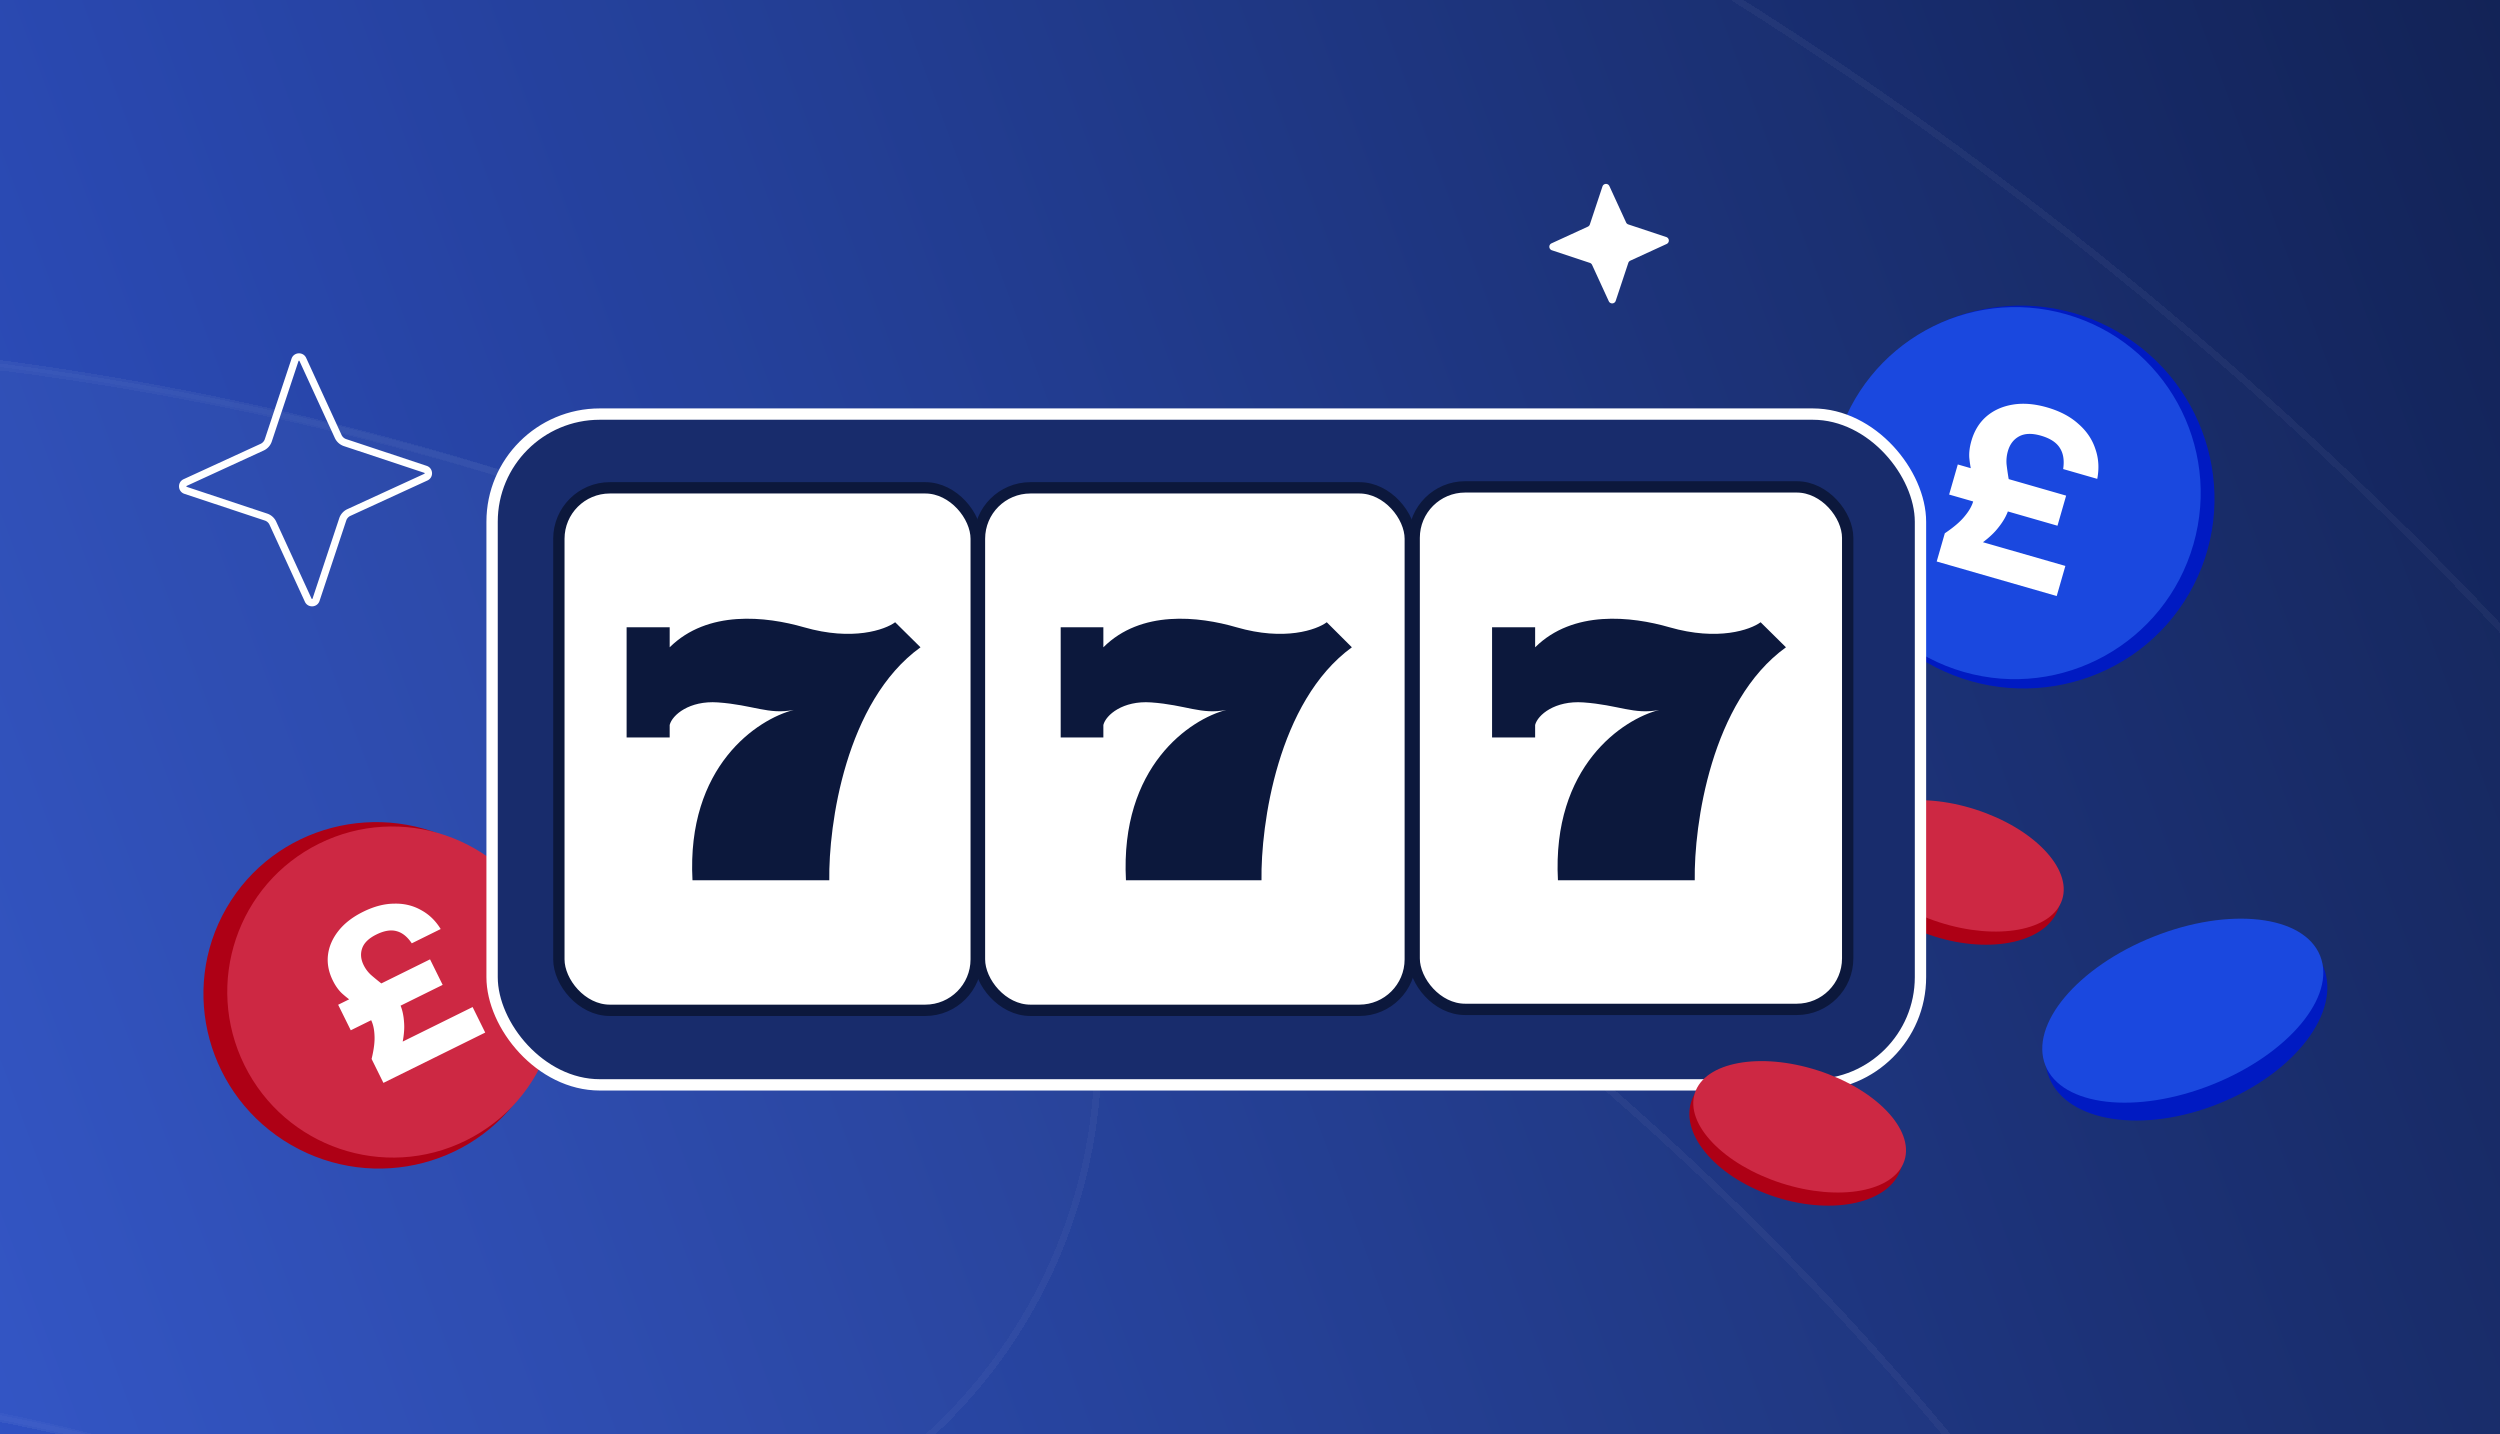 <svg width="441" height="253" fill="none" xmlns="http://www.w3.org/2000/svg"><g clip-path="url(#a)"><path fill="url(#b)" d="M0 0H441V253H0z"/><g opacity=".1" shape-rendering="crispEdges"><g style="mix-blend-mode:overlay" filter="url(#c)"><ellipse cx="-66.5" cy="589" rx="692.5" ry="692" fill="#fff" fill-opacity=".1"/><path d="M625.4 589c0 381.849-309.774 691.4-691.9 691.4S-758.4 970.849-758.4 589s309.774-691.4 691.9-691.4S625.4 207.151 625.4 589z" stroke="#fff" stroke-opacity=".4" stroke-width="1.2"/></g><g style="mix-blend-mode:overlay" filter="url(#d)"><path fill-rule="evenodd" clip-rule="evenodd" d="M60.14 273.923c-106.614-43.64-222.102-31.754-314.6 22.534-43.922 25.778-100.425 11.07-126.204-32.852-25.778-43.922-11.069-100.426 32.853-126.204 139.975-82.153 315.708-100.515 477.816-34.159 275.788 112.889 407.843 427.974 294.954 703.762C312.07 1082.79-3.015 1214.85-278.802 1101.96c-47.133-19.3-69.701-73.14-50.408-120.276 19.293-47.132 73.141-69.7 120.273-50.408 181.523 74.304 388.912-12.615 463.215-194.138S241.663 348.227 60.14 273.923z" fill="#fff" fill-opacity=".1"/><path d="M60.367 273.368c-106.794-43.714-222.478-31.807-315.131 22.571-43.636 25.611-99.772 10.998-125.382-32.638-25.611-43.636-10.998-99.772 32.638-125.383 139.821-82.062 315.359-100.403 477.286-34.12 275.481 112.763 407.389 427.498 294.626 702.978C311.64 1082.26-3.094 1214.17-278.575 1101.4c-46.826-19.16-69.247-72.66-50.08-119.488 19.167-46.826 72.665-69.248 119.491-50.08 181.83 74.428 389.568-12.637 463.997-194.466 74.429-181.83-12.636-389.569-194.466-463.998z" stroke="#fff" stroke-opacity=".4" stroke-width="1.2"/></g><g style="mix-blend-mode:overlay" filter="url(#e)"><path fill-rule="evenodd" clip-rule="evenodd" d="M63.139 274.923c-181.523-74.304-388.912 12.615-463.215 194.138-74.304 181.523 12.615 388.911 194.138 463.215 106.614 43.641 222.102 31.754 314.6-22.534 43.922-25.778 100.425-11.069 126.203 32.853 25.779 43.922 11.07 100.425-32.852 126.205-139.975 82.15-315.709 100.51-477.816 34.16-275.788-112.892-407.843-427.977-294.954-703.765C-457.868 123.408-142.783-8.647 133.004 104.242c47.133 19.293 69.701 73.141 50.408 120.273-19.293 47.132-73.141 69.701-120.273 50.408z" fill="#fff" fill-opacity=".15"/><path d="M63.366 274.368c-181.83-74.429-389.568 12.636-463.997 194.466-74.429 181.829 12.636 389.568 194.466 463.997 106.794 43.715 222.478 31.808 315.131-22.571 43.636-25.611 99.771-10.998 125.382 32.638 25.611 43.637 10.998 99.772-32.638 125.382-139.821 82.06-315.359 100.4-477.286 34.12-275.481-112.762-407.39-427.496-294.626-702.977 112.764-275.481 427.498-407.39 702.979-294.626 46.826 19.167 69.247 72.665 50.08 119.491-19.167 46.825-72.665 69.247-119.49 50.08z" stroke="#fff" stroke-opacity=".4" stroke-width="1.2"/></g></g><ellipse cx="356.7" cy="87.679" rx="33.68" ry="34.02" transform="rotate(120 356.7 87.679)" fill="#001AC2"/><path d="M346.388 118.526c17.373 4.997 35.517-5.072 40.527-22.489 5.01-17.417-5.012-35.587-22.385-40.584-17.372-4.997-35.517 5.072-40.527 22.489-5.01 17.417 5.013 35.587 22.385 40.584z" fill="#1A48DF"/><path d="M341.634 99.048l1.432-4.977c1.586-1.07 2.75-2.068 3.492-2.993.769-.916 1.277-1.803 1.524-2.66a5.853 5.853 0 00.186-2.506 20.629 20.629 0 00-.451-2.465 21.618 21.618 0 01-.432-2.684c-.063-.917.06-1.914.37-2.993.509-1.77 1.38-3.195 2.614-4.277 1.268-1.103 2.824-1.808 4.667-2.116 1.843-.308 3.863-.146 6.059.486 2.252.648 4.086 1.61 5.503 2.886 1.453 1.256 2.457 2.727 3.012 4.414.591 1.667.706 3.436.346 5.309l-6.014-1.73c.229-1.521.036-2.76-.581-3.715-.609-.984-1.724-1.709-3.344-2.175-1.565-.45-2.84-.413-3.824.113-.983.525-1.65 1.396-2 2.613-.223.774-.3 1.56-.232 2.358.095.806.213 1.633.356 2.482.177.83.288 1.685.332 2.566a7.65 7.65 0 01-.299 2.744c-.318 1.106-.96 2.253-1.927 3.442-.939 1.197-2.41 2.435-4.413 3.715l-.276-1.83 16.599 4.775-1.527 5.309-21.172-6.091zm2.193-11.81l1.527-5.308 19.113 5.498-1.527 5.31-19.113-5.5zM287.233 39.588l6.701 2.226a.657.657 0 01.067 1.22l-6.416 2.947a.662.662 0 00-.35.39l-2.226 6.701a.657.657 0 01-1.219.067l-2.948-6.417a.66.66 0 00-.389-.349l-6.702-2.226a.657.657 0 01-.067-1.22l6.417-2.947a.66.66 0 00.349-.39l2.226-6.701a.657.657 0 011.22-.067l2.947 6.417c.074.163.215.29.39.349z" fill="#fff"/><ellipse cx="66.598" cy="175.579" rx="30.477" ry="30.785" transform="rotate(120 66.598 175.579)" fill="#AE0015"/><path d="M82.189 201.186c-14.427 7.13-31.917 1.184-39.065-13.279-7.148-14.464-1.247-31.969 13.18-39.099 14.427-7.13 31.916-1.184 39.064 13.279 7.149 14.464 1.248 31.969-13.179 39.099z" fill="#CD2843"/><path d="M67.635 191.021l-2.086-4.221c.41-1.691.581-3.074.513-4.15-.044-1.087-.246-1.994-.605-2.721a5.294 5.294 0 00-1.41-1.797 18.462 18.462 0 00-1.813-1.381 19.45 19.45 0 01-1.934-1.539c-.604-.577-1.132-1.322-1.584-2.237-.742-1.501-1.03-2.993-.864-4.475.177-1.518.79-2.944 1.84-4.28 1.05-1.336 2.506-2.464 4.37-3.385 1.91-.944 3.73-1.421 5.465-1.432 1.745-.045 3.32.329 4.727 1.122 1.418.758 2.58 1.876 3.484 3.355l-5.1 2.521c-.778-1.162-1.667-1.876-2.667-2.14-1.011-.288-2.204-.092-3.579.587-1.327.656-2.16 1.462-2.5 2.417-.339.956-.253 1.949.256 2.981a5.878 5.878 0 001.289 1.727c.557.483 1.144.967 1.76 1.45.627.449 1.225.956 1.794 1.521a6.955 6.955 0 011.48 2.026c.463.938.735 2.102.814 3.493.102 1.38-.128 3.113-.69 5.2l-1.308-1.061 14.08-6.958 2.225 4.502-17.957 8.875zm-5.76-9.278l-2.225-4.503 16.21-8.011 2.226 4.503-16.21 8.011z" fill="#fff"/><ellipse cx="26.082" cy="15.453" rx="26.082" ry="15.453" transform="scale(-1 1) rotate(21.917 -605.551 -965.346)" fill="#001AC2"/><ellipse cx="385.044" cy="178.282" rx="26.089" ry="14.036" transform="rotate(-21.748 385.044 178.282)" fill="#1A48DF"/><ellipse cx="19.415" cy="11.503" rx="19.415" ry="11.503" transform="scale(-1 1) rotate(-17.667 296.505 1254.191)" fill="#AE0015"/><ellipse cx="345.279" cy="152.74" rx="19.42" ry="10.449" transform="rotate(17.836 345.279 152.74)" fill="#CD2843"/><rect x="86.805" y="73.045" width="251.967" height="118.325" rx="19" fill="#182C6C" stroke="#fff" stroke-width="2"/><ellipse cx="19.415" cy="11.503" rx="19.415" ry="11.503" transform="scale(-1 1) rotate(-17.667 458.507 1187.695)" fill="#AE0015"/><ellipse cx="317.457" cy="198.771" rx="19.42" ry="10.449" transform="rotate(17.836 317.457 198.771)" fill="#CD2843"/><rect x="98.584" y="86.052" width="73.62" height="92.168" rx="8.987" fill="#fff" stroke="#0C183C" stroke-width="2"/><rect x="172.777" y="86.052" width="75.998" height="92.168" rx="8.987" fill="#fff" stroke="#0C183C" stroke-width="2"/><rect x="249.459" y="85.886" width="76.473" height="92.168" rx="8.987" fill="#fff" stroke="#0C183C" stroke-width="2"/><path d="M118.132 110.648v3.535c6.704-6.628 16.982-5.468 23.686-3.535 8.58 2.474 14.3.442 16.088-.884l4.469 4.419c-13.228 9.543-16.237 31.37-16.088 41.09h-24.133c-1.072-20.147 11.471-28.425 17.876-30.045-4.469.884-7.15-.883-13.407-1.325-5.005-.353-8.044 2.209-8.491 3.976v2.21h-7.597v-19.441h7.597zM194.633 110.648v3.535c6.642-6.628 16.826-5.468 23.468-3.535 8.502 2.474 14.17.442 15.941-.884l4.428 4.419c-13.107 9.543-16.089 31.37-15.941 41.09h-23.911c-1.063-20.147 11.365-28.425 17.712-30.045-4.428.884-7.085-.883-13.284-1.325-4.959-.353-7.97 2.209-8.413 3.976v2.21h-7.528v-19.441h7.528zM270.798 110.648v3.535c6.704-6.628 16.982-5.468 23.686-3.535 8.58 2.474 14.3.442 16.088-.884l4.469 4.419c-13.228 9.543-16.237 31.37-16.088 41.09H274.82c-1.072-20.147 11.471-28.425 17.876-30.045-4.469.884-7.15-.883-13.407-1.325-5.005-.353-8.044 2.209-8.491 3.976v2.21h-7.597v-19.441h7.597z" fill="#0C183C"/><path fill-rule="evenodd" clip-rule="evenodd" d="M60.651 78.69a2.7 2.7 0 01-1.586-1.428l-.002-.004-6.235-13.575v-.002a.136.136 0 00-.023-.035.044.044 0 00-.01-.008.106.106 0 00-.057-.01.107.107 0 00-.055.016.037.037 0 00-.008.009.125.125 0 00-.017.034l-4.717 14.2a2.7 2.7 0 01-1.429 1.587h-.003L32.934 85.71l-.002.001a.138.138 0 00-.035.022.042.042 0 00-.008.01.105.105 0 00-.01.057c.001.029.01.047.016.055a.038.038 0 00.008.009.123.123 0 00.035.016l14.2 4.717a2.7 2.7 0 011.587 1.429v.003l6.236 13.575.001.002a.15.15 0 00.022.035.046.046 0 00.01.009.122.122 0 00.112-.007l.009-.008c.002-.004.009-.014.016-.035l4.717-14.2a2.7 2.7 0 011.428-1.586l.004-.002 13.575-6.235h.002a.136.136 0 00.035-.023.041.041 0 00.009-.01.106.106 0 00.01-.057.107.107 0 00-.017-.055.04.04 0 00-.008-.008.128.128 0 00-.034-.017m0 0L60.65 78.69l14.2 4.717zm.41-1.233c1.188.395 1.29 2.048.141 2.582l-13.586 6.24a1.4 1.4 0 00-.74.826l-4.713 14.188c-.395 1.189-2.047 1.29-2.581.142l-6.241-13.586a1.4 1.4 0 00-.825-.74l-14.19-4.713c-1.188-.395-1.289-2.047-.141-2.582l13.586-6.24a1.4 1.4 0 00.74-.825l4.713-14.19c.395-1.188 2.048-1.289 2.582-.141l6.24 13.586a1.4 1.4 0 00.825.74l14.19 4.713z" fill="#fff"/></g><defs><filter id="c" x="-763" y="-115" width="1401" height="1400" filterUnits="userSpaceOnUse" color-interpolation-filters="sRGB"><feFlood flood-opacity="0" result="BackgroundImageFix"/><feColorMatrix in="SourceAlpha" values="0 0 0 0 0 0 0 0 0 0 0 0 0 0 0 0 0 0 127 0" result="hardAlpha"/><feOffset dx="4" dy="-4"/><feGaussianBlur stdDeviation="4"/><feComposite in2="hardAlpha" operator="out"/><feColorMatrix values="0 0 0 0 0.027 0 0 0 0 0.051 0 0 0 0 0.122 0 0 0 0.5 0"/><feBlend in2="BackgroundImageFix" result="effect1_dropShadow_2382_130309"/><feBlend in="SourceGraphic" in2="effect1_dropShadow_2382_130309" result="shape"/></filter><filter id="d" x="-397.364" y="50.903" width="874.681" height="1095.41" filterUnits="userSpaceOnUse" color-interpolation-filters="sRGB"><feFlood flood-opacity="0" result="BackgroundImageFix"/><feColorMatrix in="SourceAlpha" values="0 0 0 0 0 0 0 0 0 0 0 0 0 0 0 0 0 0 127 0" result="hardAlpha"/><feOffset dx="4" dy="-4"/><feGaussianBlur stdDeviation="4"/><feComposite in2="hardAlpha" operator="out"/><feColorMatrix values="0 0 0 0 0.027 0 0 0 0 0.051 0 0 0 0 0.122 0 0 0 0.5 0"/><feBlend in2="BackgroundImageFix" result="effect1_dropShadow_2382_130309"/><feBlend in="SourceGraphic" in2="effect1_dropShadow_2382_130309" result="shape"/></filter><filter id="e" x="-615.114" y="51.885" width="874.681" height="1095.41" filterUnits="userSpaceOnUse" color-interpolation-filters="sRGB"><feFlood flood-opacity="0" result="BackgroundImageFix"/><feColorMatrix in="SourceAlpha" values="0 0 0 0 0 0 0 0 0 0 0 0 0 0 0 0 0 0 127 0" result="hardAlpha"/><feOffset dx="4" dy="-4"/><feGaussianBlur stdDeviation="4"/><feComposite in2="hardAlpha" operator="out"/><feColorMatrix values="0 0 0 0 0.027 0 0 0 0 0.051 0 0 0 0 0.122 0 0 0 0.5 0"/><feBlend in2="BackgroundImageFix" result="effect1_dropShadow_2382_130309"/><feBlend in="SourceGraphic" in2="effect1_dropShadow_2382_130309" result="shape"/></filter><linearGradient id="b" x1="770" y1="-62.5" x2="-403" y2="375.5" gradientUnits="userSpaceOnUse"><stop offset=".165" stop-color="#0C183C"/><stop offset=".785" stop-color="#345DE3"/></linearGradient><clipPath id="a"><path fill="#fff" d="M0 0H441V253H0z"/></clipPath></defs></svg>